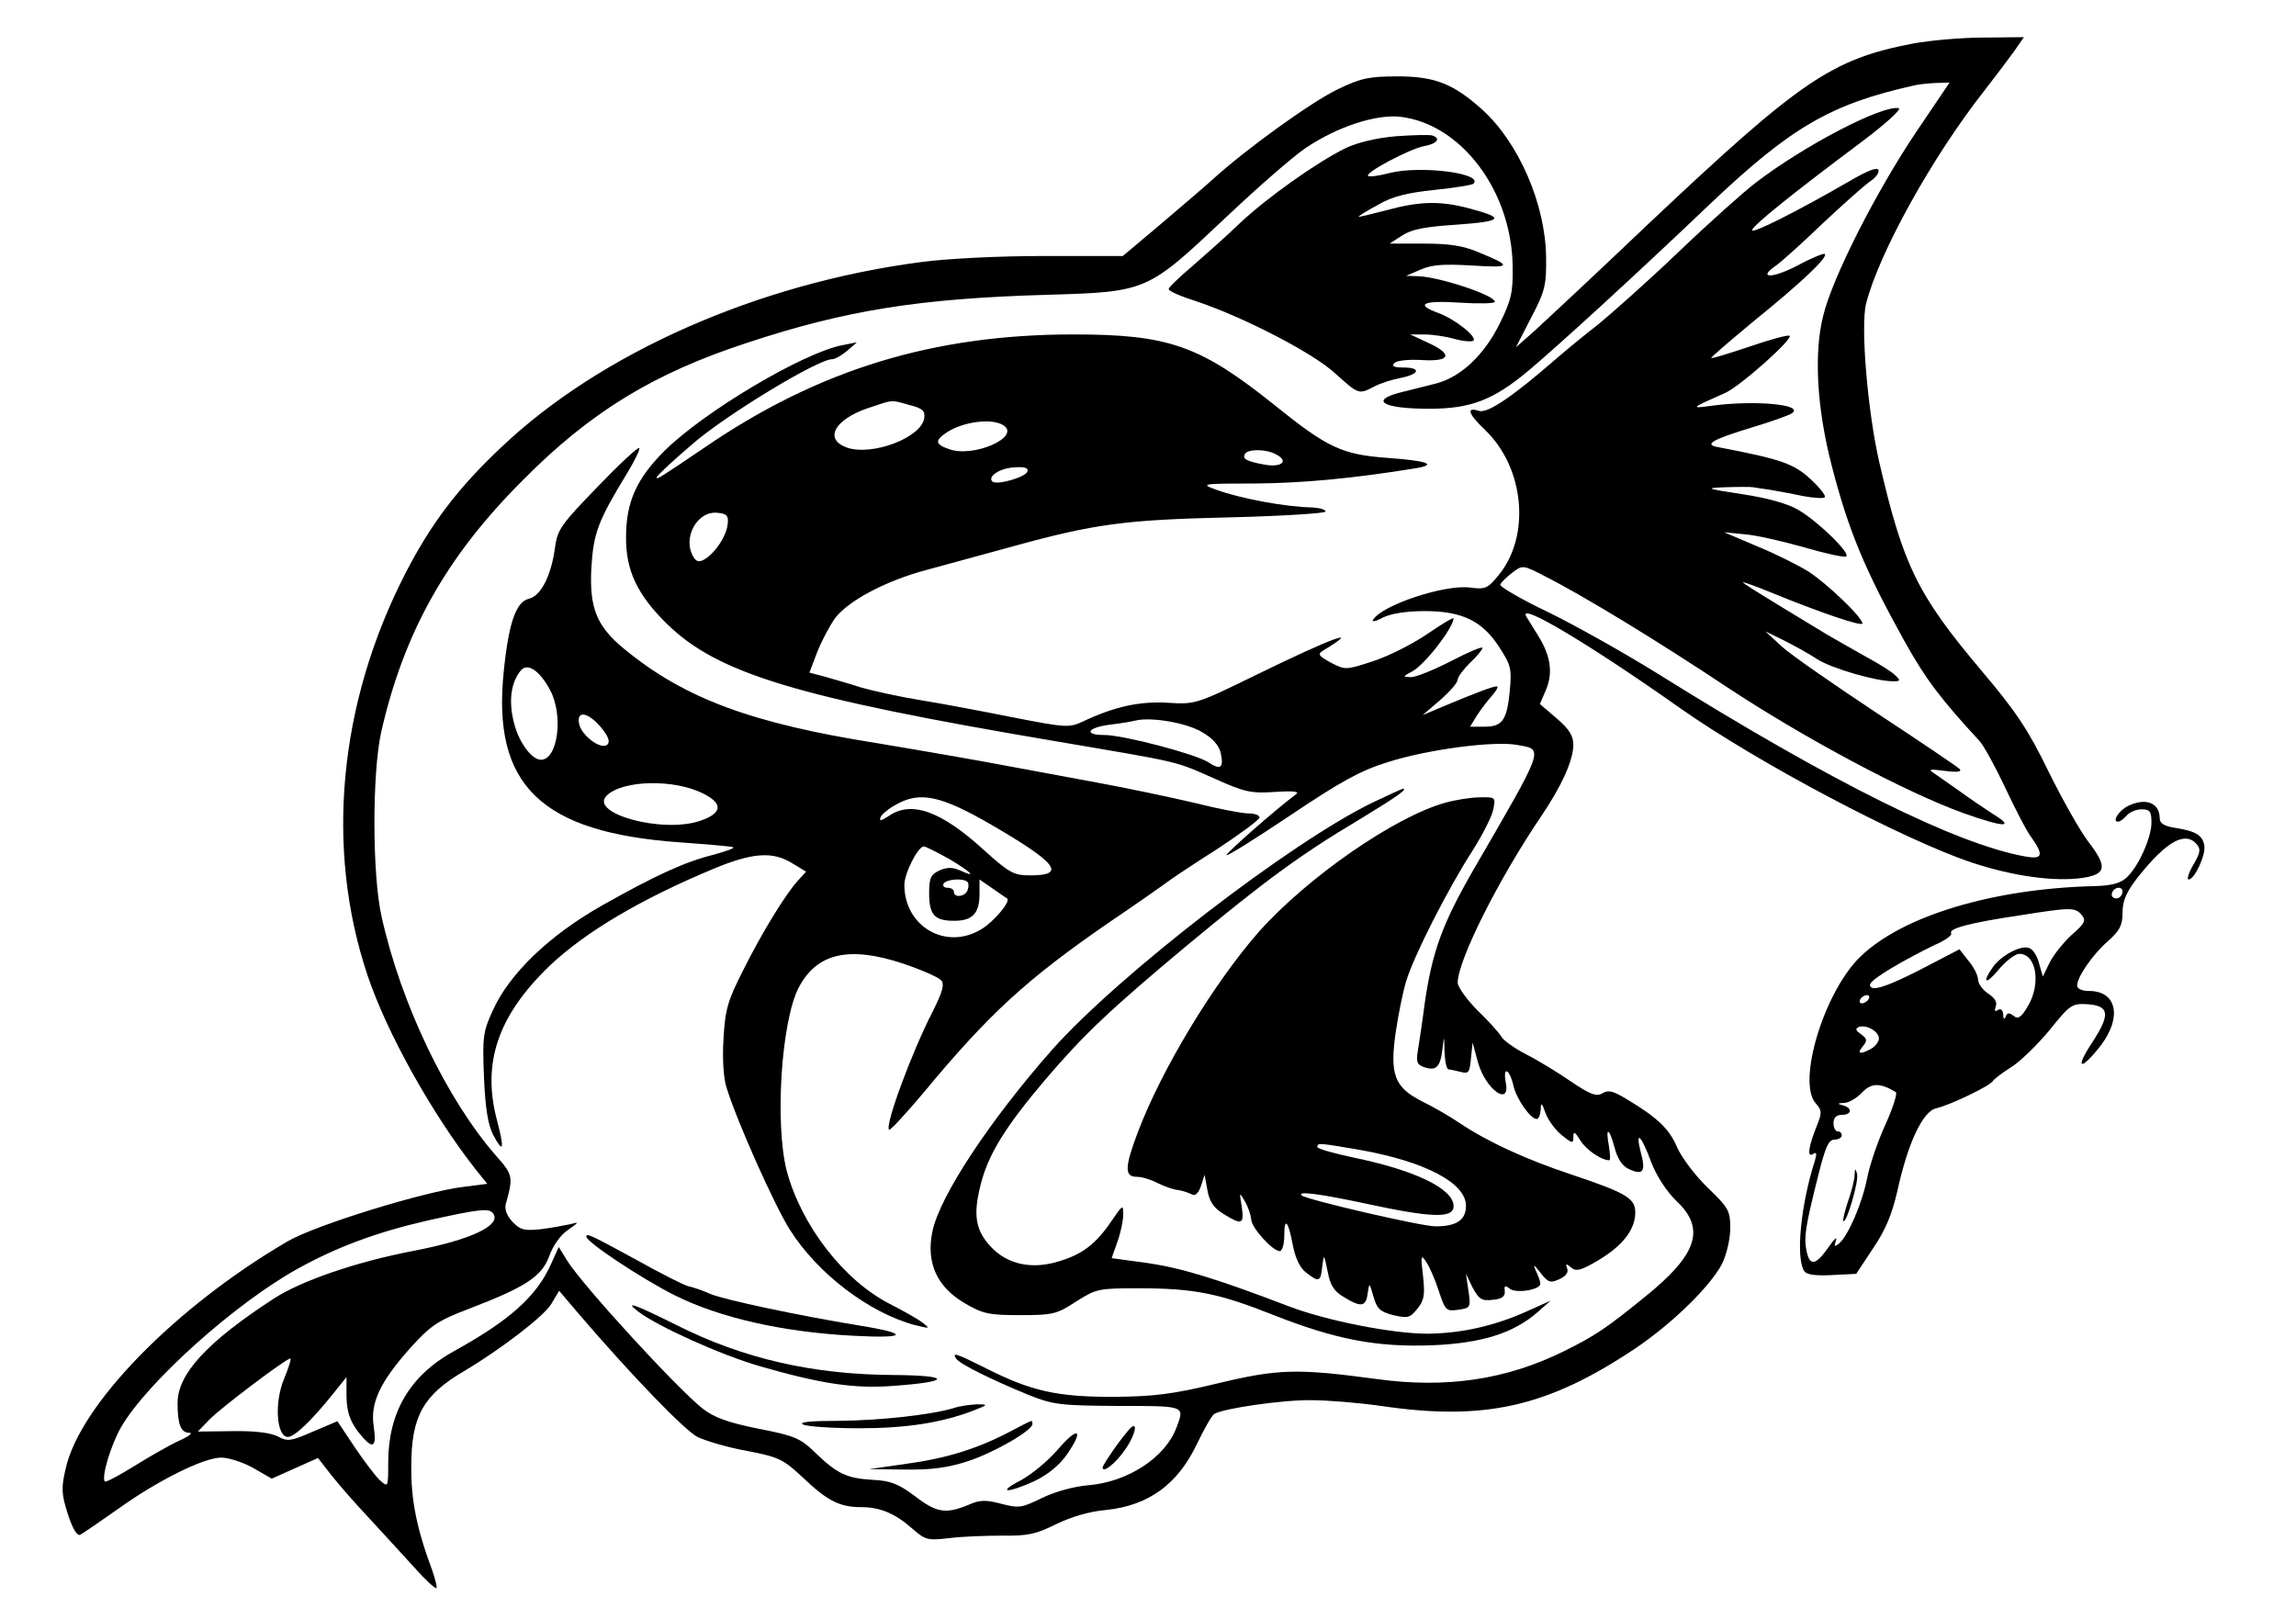 <?xml version="1.0" standalone="no"?>
<!DOCTYPE svg PUBLIC "-//W3C//DTD SVG 20010904//EN"
 "http://www.w3.org/TR/2001/REC-SVG-20010904/DTD/svg10.dtd">
<svg version="1.0" xmlns="http://www.w3.org/2000/svg"
 width="556pt" height="392pt" viewBox="0 0 556 392"
 preserveAspectRatio="xMidYMid meet">
<g transform="translate(0,392) scale(0.1,-0.1)"
fill="#000000" stroke="none">
<path d="M4635 3815 c-200 -38 -274 -89 -643 -437 -130 -124 -256 -241 -279
-262 l-42 -37 37 72 c34 65 37 79 36 148 -2 127 -66 275 -154 355 -70 63 -115
81 -205 81 -69 0 -89 -4 -145 -31 -63 -30 -223 -145 -305 -220 -22 -20 -80
-69 -128 -110 l-88 -74 -189 0 c-110 0 -236 -6 -302 -15 -393 -52 -773 -219
-1015 -449 -104 -98 -170 -185 -232 -306 -161 -314 -194 -665 -91 -972 47
-140 156 -335 261 -469 l29 -36 -55 -7 c-96 -11 -361 -93 -428 -132 -271 -158
-504 -396 -538 -551 -11 -46 -10 -62 5 -109 11 -34 22 -54 30 -51 6 3 47 31
91 62 96 69 208 125 251 125 17 0 52 -11 77 -25 l45 -26 56 25 56 25 32 -41
c18 -23 60 -71 94 -107 33 -36 83 -90 109 -119 26 -29 50 -51 52 -48 2 2 -3
21 -10 42 -38 102 -52 172 -51 254 0 120 29 172 129 230 87 52 192 132 210
162 l19 32 45 -53 c131 -153 258 -284 290 -301 21 -10 75 -26 121 -34 77 -15
87 -20 136 -66 58 -55 88 -70 139 -70 46 0 82 -15 123 -51 33 -29 38 -30 91
-24 31 4 89 6 129 6 61 -1 82 4 130 28 35 17 81 31 120 34 104 11 174 62 221
161 17 35 35 68 42 72 22 13 164 34 234 33 39 0 115 -6 170 -14 251 -37 403
-2 613 138 91 61 183 151 212 206 11 23 20 60 20 86 0 43 -4 50 -55 99 -30 29
-63 73 -74 98 -19 45 -48 72 -125 118 -30 18 -42 21 -56 12 -14 -8 -29 -3 -76
29 -32 22 -81 52 -109 66 -27 14 -54 33 -59 42 -5 9 -31 38 -58 64 -26 26 -48
57 -48 67 0 54 99 251 202 403 50 74 77 134 78 172 0 23 -9 38 -40 65 l-41 35
15 35 c17 41 11 82 -19 130 -12 19 -25 41 -29 47 -21 37 153 -67 374 -223 188
-132 538 -317 705 -373 100 -33 200 -47 269 -37 57 9 60 27 12 89 -19 25 -62
101 -95 168 -49 101 -79 146 -162 244 -156 185 -190 255 -248 505 -28 121 -46
330 -32 385 31 122 160 355 286 515 28 36 61 80 74 98 l22 32 -98 -1 c-54 0
-129 -7 -168 -14z m7 -212 c-99 -147 -205 -356 -227 -448 -23 -91 -15 -224 20
-360 41 -160 81 -255 177 -428 52 -93 87 -139 182 -242 10 -11 38 -62 62 -113
24 -51 52 -106 64 -121 30 -43 26 -53 -17 -45 -166 30 -468 180 -883 439 -85
53 -208 122 -272 153 -65 31 -116 61 -115 66 2 6 15 18 29 29 25 19 26 19 78
-8 95 -48 272 -156 445 -271 185 -122 428 -252 569 -303 101 -36 128 -36 70
-1 -21 14 -57 38 -80 55 -23 16 -50 35 -60 42 -16 10 -12 11 26 6 31 -4 42 -2
35 5 -5 5 -95 66 -200 135 -104 69 -208 141 -230 161 l-40 37 45 -22 c24 -12
60 -32 80 -45 33 -22 142 -54 185 -54 17 0 18 2 4 15 -8 8 -38 27 -66 42 -28
16 -73 41 -100 57 -162 98 -207 126 -202 126 3 0 34 -11 68 -25 122 -50 221
-83 221 -75 0 15 -86 97 -131 126 -24 15 -80 43 -124 61 l-80 34 50 -5 c28 -2
92 -17 142 -31 51 -15 97 -25 103 -23 15 5 -67 85 -115 113 -25 15 -75 29
-135 38 -91 14 -93 15 -40 17 30 1 60 1 65 0 6 -1 24 -4 40 -6 17 -3 52 -9 79
-15 27 -5 52 -7 55 -3 3 3 -12 23 -35 44 -40 37 -71 48 -223 77 -36 6 -16 18
79 47 47 14 92 30 99 35 32 21 -86 32 -189 19 -58 -8 -59 -8 27 30 37 16 170
135 156 139 -5 2 -49 -10 -98 -27 -48 -16 -90 -29 -91 -27 -2 1 46 42 105 91
115 93 178 153 170 161 -3 2 -33 -10 -66 -28 -61 -32 -99 -32 -52 0 13 9 65
56 114 103 50 47 101 92 114 101 13 8 22 21 20 27 -3 8 -26 -1 -69 -26 -126
-73 -241 -131 -237 -119 4 13 100 90 266 214 57 43 97 79 89 81 -40 8 -230
-91 -347 -181 -30 -23 -114 -98 -186 -167 -72 -69 -160 -147 -194 -175 -35
-27 -82 -66 -105 -86 -105 -91 -164 -131 -185 -124 -31 10 -26 -7 15 -46 96
-92 111 -257 33 -352 -26 -32 -32 -35 -69 -30 -61 8 -213 -42 -235 -78 -4 -6
7 -4 23 5 20 10 57 16 102 16 91 0 140 -24 181 -88 28 -43 30 -52 25 -106 -7
-71 -18 -86 -62 -86 l-34 0 17 28 c10 15 26 36 35 46 10 11 16 21 14 23 -3 4
-48 -13 -141 -52 l-40 -17 43 37 c23 20 42 42 42 49 0 7 14 25 30 41 17 16 30
32 30 36 0 4 -34 -10 -76 -32 -41 -21 -85 -39 -97 -39 -21 1 -21 1 3 14 31 17
98 104 100 128 0 4 -28 -13 -63 -37 -35 -24 -94 -54 -131 -66 -67 -22 -68 -22
-103 -4 -31 17 -33 21 -18 30 96 58 22 31 -162 -59 -147 -72 -149 -72 -215
-68 -68 4 -129 -9 -207 -46 -32 -15 -42 -14 -170 11 -75 15 -176 34 -226 42
-49 8 -112 22 -140 30 -27 9 -67 20 -87 26 l-38 10 19 50 c11 28 31 65 44 83
33 42 123 90 222 116 44 12 136 37 205 56 203 56 275 65 528 71 127 3 232 10
232 14 0 5 -15 9 -32 10 -65 1 -176 22 -233 43 -39 14 -36 15 95 15 115 1 235
12 389 37 53 9 27 18 -69 25 -110 8 -145 24 -275 129 -179 143 -255 170 -485
170 -340 0 -618 -85 -894 -274 -112 -76 -116 -78 -116 -72 0 3 38 39 85 79 78
69 305 207 340 207 7 0 23 9 36 20 l24 21 -35 -7 c-95 -18 -337 -162 -432
-257 -67 -67 -92 -124 -92 -207 -1 -81 27 -140 98 -210 123 -121 314 -179 941
-285 312 -53 287 -47 389 -92 69 -31 86 -35 143 -31 47 3 61 1 51 -6 -45 -33
-168 -141 -168 -147 0 -4 69 39 154 96 122 82 171 109 236 129 96 31 258 52
313 42 66 -12 71 1 -107 -306 -74 -129 -98 -196 -116 -320 -6 -47 -14 -99 -17
-117 -4 -26 -1 -32 17 -38 28 -9 38 1 43 45 4 33 4 33 5 -7 1 -24 5 -43 10
-43 4 0 17 -3 29 -6 19 -5 22 -2 25 33 l4 38 13 -48 c19 -67 80 -109 67 -47
-7 40 10 30 19 -10 7 -31 41 -80 56 -80 5 0 9 10 10 23 0 18 3 17 12 -10 7
-17 24 -41 40 -53 25 -20 27 -20 27 -3 0 14 4 12 17 -9 14 -23 51 -48 70 -48
3 0 2 16 -1 35 -9 48 1 44 14 -5 7 -27 19 -45 36 -52 33 -15 40 -5 27 42 -14
56 2 40 26 -26 13 -33 37 -70 61 -93 71 -67 50 -130 -77 -232 -91 -74 -120
-94 -195 -131 -139 -69 -284 -91 -453 -68 -193 26 -239 25 -385 -10 -112 -27
-155 -32 -255 -33 -136 0 -198 14 -307 69 -72 36 -83 40 -73 24 8 -13 85 -51
175 -88 60 -24 76 -26 217 -27 164 0 162 1 142 -52 -27 -73 -118 -132 -213
-140 -37 -3 -82 -16 -113 -31 -49 -24 -56 -25 -98 -14 -38 10 -52 10 -81 -3
-54 -22 -76 -19 -129 22 -39 29 -58 37 -101 39 -64 4 -86 14 -140 66 -36 35
-50 41 -138 58 -74 15 -107 27 -135 49 -64 51 -290 298 -327 357 l-21 34 -19
-42 c-35 -78 -100 -136 -236 -211 -106 -59 -158 -148 -158 -269 0 -60 0 -61
-20 -43 -11 10 -38 46 -61 80 l-42 63 -59 -25 c-53 -23 -61 -25 -85 -12 -17 9
-56 14 -110 13 l-84 -1 28 29 c27 28 186 148 196 148 3 0 -4 -22 -15 -49 -24
-56 -19 -141 9 -141 16 0 57 39 110 105 l32 40 0 -48 c1 -36 8 -57 27 -83 36
-46 47 -43 39 11 -9 57 15 108 89 191 48 53 65 65 138 93 139 53 180 79 198
129 9 25 27 51 45 63 28 20 28 20 5 14 -14 -3 -46 -9 -71 -12 -39 -4 -49 -2
-68 18 -14 15 -20 31 -16 44 18 64 17 70 -23 115 -120 137 -231 368 -278 580
-23 102 -23 347 -1 447 55 241 157 424 342 609 164 166 318 260 545 334 239
79 417 107 725 116 243 7 243 8 431 185 77 73 164 149 195 170 77 52 171 83
231 76 147 -18 269 -180 271 -363 1 -61 -3 -80 -31 -137 -38 -77 -94 -130
-155 -146 -23 -6 -61 -15 -84 -21 -79 -20 -44 -40 68 -40 100 0 155 21 240 92
75 63 266 238 439 403 197 187 293 243 495 288 11 3 35 5 53 6 l33 1 -79 -117z
m-2439 -664 c31 -8 38 -14 35 -32 -7 -47 -126 -92 -187 -71 -56 20 -31 67 49
95 66 22 56 21 103 8z m227 -49 c43 -28 -72 -79 -131 -58 -35 12 -36 21 -6 41
40 26 109 35 137 17z m661 -71 c31 -16 12 -32 -30 -24 -44 8 -53 14 -46 26 8
12 52 12 76 -2z m-603 -41 c-5 -14 -75 -34 -85 -24 -12 12 18 32 52 34 26 2
36 -1 33 -10z m-726 -128 c-3 -28 -29 -68 -55 -84 -13 -8 -20 -7 -27 4 -29 46
8 114 58 108 22 -2 27 -7 24 -28z m1147 -502 c27 -15 42 -32 47 -51 8 -37 0
-43 -30 -23 -31 20 -206 66 -252 66 -51 0 -41 18 14 25 26 3 54 8 62 10 37 9
121 -5 159 -27z m-1714 -1168 c18 -28 -56 -63 -192 -89 -141 -27 -274 -73
-340 -116 -163 -106 -233 -183 -233 -253 0 -52 8 -72 29 -72 9 0 -2 -9 -25
-19 -22 -10 -71 -38 -108 -61 -37 -23 -69 -40 -72 -38 -9 10 14 88 40 133 64
109 276 299 428 383 96 53 191 88 313 116 130 29 151 31 160 16z"/>
<path d="M3380 3590 c-46 -4 -93 -15 -122 -29 -69 -34 -189 -119 -255 -181
-32 -31 -84 -77 -115 -104 -32 -27 -58 -52 -58 -56 0 -5 30 -18 68 -30 111
-37 283 -125 336 -175 56 -50 56 -51 94 -31 15 8 44 17 65 21 45 9 49 25 5 25
-23 0 -29 3 -21 11 6 6 35 9 67 7 69 -4 75 14 14 42 l-43 20 35 0 c19 0 52 -5
73 -11 22 -6 42 -7 45 -4 10 9 -46 53 -85 67 -58 21 -37 31 52 25 47 -3 85 -2
85 2 0 16 -133 60 -185 62 l-30 1 35 15 c27 12 56 14 124 10 96 -6 99 -2 19
31 -39 17 -73 22 -135 22 l-83 0 31 20 c23 15 56 21 133 26 110 8 117 16 30
39 -71 19 -120 18 -201 -4 -38 -10 -68 -17 -68 -16 0 2 21 15 47 29 34 20 70
29 136 36 49 5 92 12 95 15 26 25 -127 45 -203 26 -26 -7 -50 -10 -52 -7 -8 8
100 65 135 72 33 6 42 19 20 26 -7 2 -47 1 -88 -2z"/>
<path d="M1447 2741 c-88 -91 -97 -103 -103 -147 -9 -68 -34 -117 -63 -124
-31 -7 -49 -57 -61 -175 -29 -276 89 -391 426 -415 69 -5 128 -10 130 -12 2
-3 -20 -10 -48 -18 -69 -17 -141 -50 -272 -124 -125 -71 -223 -164 -263 -254
-23 -50 -25 -63 -21 -161 3 -74 10 -116 22 -139 25 -47 28 -36 10 33 -38 141
2 256 128 377 87 82 221 161 396 234 94 39 143 43 191 13 l33 -20 -20 -22
c-30 -33 -86 -124 -133 -218 -37 -73 -43 -94 -47 -165 -3 -49 0 -97 8 -120 26
-83 115 -282 152 -341 67 -107 192 -202 303 -232 37 -9 38 -9 20 5 -11 9 -47
29 -80 46 -112 57 -215 191 -250 323 -29 114 -13 362 29 443 44 84 122 102
254 58 44 -15 85 -33 91 -40 9 -10 3 -29 -21 -77 -49 -95 -116 -275 -105 -285
2 -3 39 37 82 88 160 193 250 276 455 417 58 39 116 80 130 90 14 11 71 49
128 85 56 37 102 71 102 76 0 6 -12 10 -27 10 -15 0 -72 11 -128 25 -55 13
-163 36 -240 50 -77 14 -198 37 -270 50 -71 13 -188 33 -260 45 -304 48 -467
108 -613 228 -67 55 -85 99 -80 196 5 85 16 114 86 229 19 31 33 60 30 62 -3
3 -48 -39 -101 -94z m-115 -492 c33 -61 19 -169 -22 -169 -22 0 -53 41 -65 88
-14 53 -8 99 16 128 16 20 46 0 71 -47z m123 -90 c18 -22 23 -35 16 -42 -15
-15 -65 23 -69 52 -5 31 22 26 53 -10z m248 -161 c49 -24 46 -48 -8 -66 -91
-31 -269 18 -226 61 38 38 164 41 234 5z m697 -75 c160 -93 183 -123 95 -123
-40 0 -51 6 -112 61 -105 96 -177 121 -232 82 -17 -11 -22 -12 -19 -3 2 7 20
22 39 32 57 32 108 21 229 -49z m-102 -83 c54 -32 70 -48 27 -28 -19 8 -31 8
-50 0 -21 -10 -25 -18 -25 -55 0 -53 13 -67 61 -67 44 0 61 18 61 65 l0 35 32
-22 c17 -12 33 -23 35 -24 9 -7 -32 -56 -62 -74 -86 -53 -187 6 -187 107 0 28
33 93 47 93 5 0 32 -14 61 -30z m45 -56 c3 -3 3 -12 0 -20 -6 -16 -33 -19 -33
-4 0 6 -7 10 -16 10 -8 0 -12 5 -9 10 7 11 48 14 58 4z"/>
<path d="M3325 1977 c-200 -97 -614 -416 -777 -599 -150 -170 -272 -354 -290
-440 -16 -76 11 -135 78 -174 44 -26 59 -29 134 -29 79 0 89 2 136 33 49 31
55 32 150 32 136 0 195 -12 326 -64 152 -60 251 -79 386 -74 120 5 196 29 254
79 l33 29 -58 -26 c-80 -36 -159 -53 -240 -54 -84 0 -243 31 -335 66 -178 68
-261 93 -342 105 l-88 12 14 40 c8 22 14 51 14 66 0 24 -1 24 -27 -14 -39 -58
-72 -83 -130 -100 -65 -20 -124 -7 -164 36 -37 40 -43 77 -24 151 18 72 60
140 156 253 92 108 156 169 343 325 188 156 273 219 419 306 92 56 117 74 104
74 -1 0 -34 -15 -72 -33z"/>
<path d="M3500 1976 c-123 -34 -334 -181 -451 -312 -109 -124 -236 -333 -294
-487 -32 -85 -32 -107 -2 -107 12 0 35 -7 50 -15 16 -8 38 -16 50 -17 12 -2
27 -7 34 -11 7 -4 15 3 21 20 l9 28 7 -38 c5 -28 16 -43 39 -57 45 -28 50 -25
44 18 -6 36 -6 36 8 12 8 -14 14 -33 15 -43 0 -20 52 -77 69 -77 6 0 11 17 11
37 0 48 10 36 21 -24 6 -30 17 -54 32 -65 31 -24 35 -23 39 15 4 31 4 31 13
-12 6 -33 15 -48 39 -62 42 -26 54 -24 58 9 4 27 4 26 14 -8 8 -29 16 -37 48
-45 35 -8 40 -7 58 15 17 21 19 34 14 80 -6 49 -5 53 7 35 8 -11 22 -43 31
-71 16 -48 18 -50 47 -46 30 4 31 6 25 46 l-6 41 16 -33 c15 -28 22 -33 48
-30 23 2 31 8 30 21 -2 14 1 15 12 6 15 -12 74 -3 74 12 0 6 -5 20 -11 32 -7
16 -4 15 11 -5 19 -24 24 -26 46 -16 16 7 23 17 19 26 -4 12 -3 13 10 2 12
-10 24 -7 69 20 57 35 86 73 86 114 0 34 -22 47 -153 91 -112 37 -205 80 -272
125 -22 15 -63 39 -92 53 -66 34 -78 64 -63 168 6 40 17 96 25 122 18 61 102
226 161 317 24 38 47 83 50 99 6 30 6 31 -32 30 -22 0 -59 -6 -84 -13z m-206
-841 c157 -28 256 -80 256 -135 0 -35 -23 -50 -74 -50 -34 0 -314 65 -324 75
-11 11 43 4 151 -19 166 -36 217 -37 217 -7 0 42 -93 87 -244 118 -47 10 -86
21 -86 25 0 11 4 10 104 -7z"/>
<path d="M1420 925 c0 -13 134 -102 214 -142 108 -54 260 -89 433 -98 131 -7
137 5 13 25 -147 24 -325 62 -359 76 -20 9 -44 17 -54 19 -10 2 -67 31 -128
65 -110 60 -119 64 -119 55z"/>
<path d="M1545 744 c47 -36 199 -105 296 -133 150 -43 229 -55 327 -47 136 10
135 25 -3 26 -196 1 -364 39 -527 121 -100 50 -128 60 -93 33z"/>
<path d="M2310 510 c-53 -16 -175 -30 -278 -31 -69 0 -100 -3 -87 -9 11 -5 72
-9 135 -9 114 0 198 13 275 42 39 15 39 16 10 16 -16 -1 -41 -4 -55 -9z"/>
<path d="M2446 453 c-80 -42 -155 -65 -251 -78 l-90 -13 88 -1 c64 -1 104 5
150 20 65 21 157 75 157 90 0 11 5 13 -54 -18z"/>
<path d="M2730 453 c-24 -28 -60 -82 -60 -87 0 -15 32 10 55 44 28 40 32 77 5
43z"/>
<path d="M2562 410 c-24 -28 -64 -61 -90 -75 -60 -31 -33 -32 33 -2 33 16 60
38 79 65 42 61 27 69 -22 12z"/>
<path d="M5153 1968 c-22 -11 -39 -38 -24 -38 5 0 14 7 21 15 7 8 23 15 36 15
20 0 24 -5 24 -32 0 -37 -32 -108 -61 -134 -14 -13 -37 -19 -77 -20 -246 -6
-465 -72 -567 -171 -88 -85 -154 -304 -108 -355 15 -17 15 -23 4 -51 -21 -52
-26 -81 -11 -72 9 6 10 2 5 -16 -34 -105 -47 -235 -26 -267 5 -9 26 -12 67
-10 l59 3 41 62 c30 44 46 83 59 140 25 114 61 192 94 199 34 8 130 54 137 66
3 5 23 20 45 34 21 13 63 54 92 89 50 62 54 65 92 63 54 -4 56 -25 10 -95 -42
-64 -26 -67 23 -4 51 68 38 131 -29 131 -16 0 -29 5 -29 13 0 21 38 76 75 108
28 25 35 38 35 69 0 29 9 50 39 88 68 85 113 110 141 77 10 -12 8 -21 -9 -50
-11 -19 -16 -35 -11 -35 14 0 42 59 38 82 -4 25 -20 35 -70 43 -27 4 -38 11
-38 23 0 38 -34 51 -77 30z m-13 -206 c0 -13 -12 -22 -22 -16 -10 6 -1 24 13
24 5 0 9 -4 9 -8z m-99 -58 c11 -13 8 -20 -23 -47 -20 -18 -44 -48 -54 -67
l-17 -35 -9 31 c-4 18 -15 35 -24 38 -20 8 -68 -18 -88 -46 -28 -40 -17 -44
15 -5 17 20 39 37 49 37 42 0 53 -74 20 -128 -16 -27 -24 -31 -34 -22 -11 8
-15 8 -19 -2 -3 -8 -6 -6 -6 5 -1 11 -5 15 -13 11 -7 -5 -9 -2 -5 9 4 10 -3
21 -19 31 -13 9 -24 24 -24 34 0 9 -10 30 -23 45 l-22 28 -98 -51 c-69 -35
-103 -47 -114 -42 -12 7 -2 17 45 46 33 20 81 45 106 57 26 11 44 24 41 29 -7
11 44 25 165 43 126 20 135 20 151 1z m-516 -204 c-3 -5 -11 -10 -16 -10 -6 0
-7 5 -4 10 3 6 11 10 16 10 6 0 7 -4 4 -10z m25 -95 c0 -8 -9 -19 -19 -25 -28
-15 -35 -12 -20 6 11 14 11 18 -4 29 -14 10 -15 14 -5 18 18 6 48 -11 48 -28z
m41 -130 c4 -3 -7 -38 -25 -78 -18 -39 -38 -97 -44 -128 -12 -62 -46 -141 -68
-160 -12 -10 -13 -8 -8 7 4 10 -4 4 -17 -15 -32 -46 -46 -48 -54 -12 -7 34 -4
57 28 184 17 68 25 87 39 87 10 0 18 5 18 10 0 6 -4 10 -10 10 -5 0 -10 9 -10
20 0 13 7 20 20 20 25 0 26 17 3 23 -15 4 -14 5 3 6 11 0 31 12 43 25 23 24
44 24 82 1z"/>
<path d="M4491 1074 c0 -12 -8 -41 -16 -64 -8 -24 -13 -45 -11 -47 7 -8 38 97
33 114 -4 15 -5 14 -6 -3z"/>
</g>
</svg>
